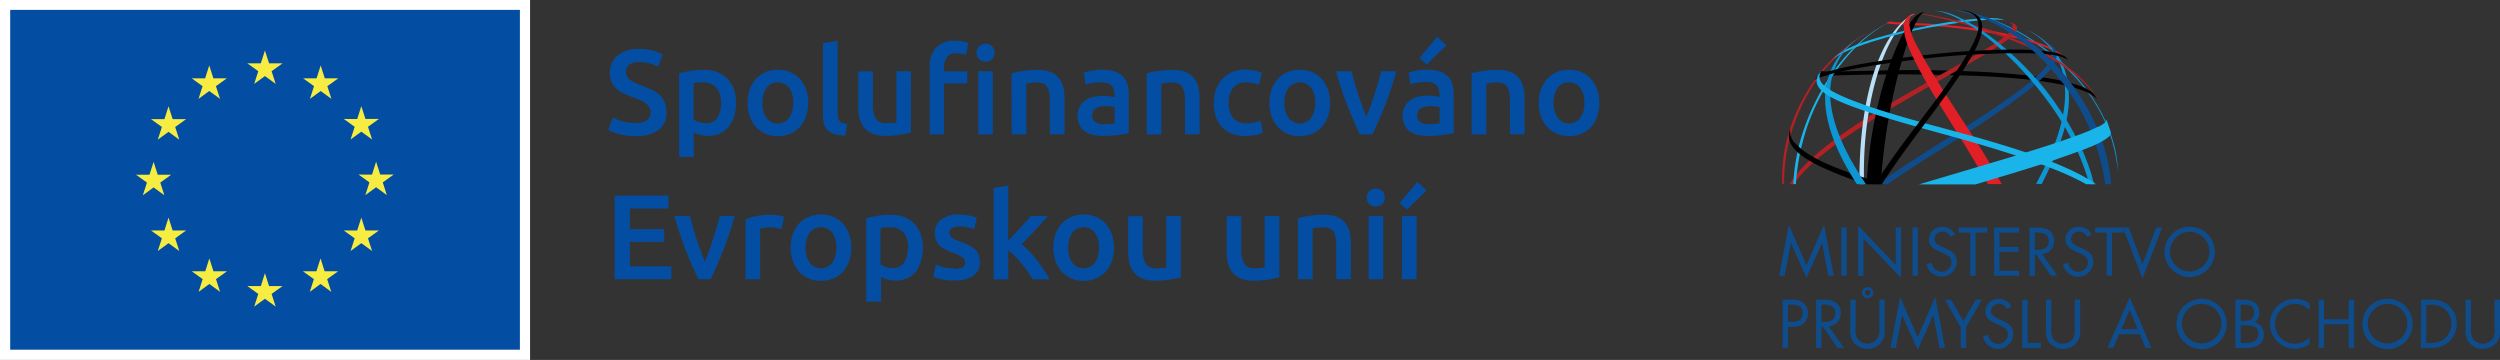 <svg xmlns="http://www.w3.org/2000/svg" xmlns:xlink="http://www.w3.org/1999/xlink" viewBox="0 0 551.26 79.37"><rect x="0" y="0" width="551.26" height="79.37" fill="#333333" stroke="none"/><defs><style>.cls-1{fill:none;}.cls-2{clip-path:url(#clip-path);}.cls-3{fill:#0e4c8c;}.cls-4{fill:#0c96d4;}.cls-5{fill:#b52025;}.cls-6{fill:#e21f26;}.cls-7{fill:#bae0f7;}.cls-8{fill:#19b4e9;}.cls-9{fill:#fff;}.cls-10{fill:#034ea2;}.cls-11{fill:#f6ec42;}</style><clipPath id="clip-path"><rect class="cls-1" x="392.31" y="2.22" width="159.13" height="74.93"></rect></clipPath></defs><title>EU+MPO</title><g id="Layer_2" data-name="Layer 2"><g id="Layer_1-2" data-name="Layer 1"><g class="cls-2"><g class="cls-2"><polygon class="cls-3" points="398.33 58.5 394.46 49.57 392.31 60.81 393.52 60.81 394.89 53.62 394.92 53.62 398.33 61.25 401.75 53.62 401.78 53.62 403.15 60.81 404.36 60.81 402.2 49.57 398.33 58.5"></polygon><rect class="cls-3" x="406.02" y="50.18" width="1.18" height="10.63"></rect><polygon class="cls-3" points="409.72 49.73 418.01 58.41 418.01 50.18 419.19 50.18 419.19 61.29 410.9 52.62 410.9 60.81 409.72 60.81 409.72 49.73"></polygon><rect class="cls-3" x="421.72" y="50.18" width="1.18" height="10.63"></rect><path class="cls-3" d="M430.16,52.25a2,2,0,0,0-1.83-1.16,1.69,1.69,0,0,0-1.77,1.65c0,.92.95,1.34,1.67,1.67l.7.31c1.38.6,2.56,1.3,2.56,3a3.36,3.36,0,0,1-6.66.53l1.16-.32a2.18,2.18,0,0,0,2.12,2,2.13,2.13,0,0,0,2.19-2.07c0-1.24-1-1.67-2-2.12l-.65-.28c-1.24-.56-2.31-1.2-2.31-2.72a2.79,2.79,0,0,1,3-2.71,3,3,0,0,1,2.75,1.65Z"></path><polygon class="cls-3" points="435.62 60.81 434.43 60.81 434.43 51.28 431.87 51.28 431.87 50.18 438.21 50.18 438.21 51.28 435.62 51.28 435.62 60.81"></polygon><polygon class="cls-3" points="439.7 50.18 445.22 50.18 445.22 51.28 440.89 51.28 440.89 54.44 445.09 54.44 445.09 55.54 440.89 55.54 440.89 59.71 445.22 59.71 445.22 60.81 439.7 60.81 439.7 50.18"></polygon><path class="cls-3" d="M448.7,60.81h-1.19V50.18h1.54c2,0,3.89.54,3.89,2.93A2.77,2.77,0,0,1,450.28,56l3.38,4.77h-1.45L449,56.14h-.29v4.67Zm0-5.71h.36c1.34,0,2.7-.25,2.7-1.9s-1.29-1.92-2.71-1.92h-.35Z"></path><path class="cls-3" d="M460.26,52.25a2,2,0,0,0-1.84-1.16,1.69,1.69,0,0,0-1.76,1.65c0,.92.95,1.34,1.67,1.67l.7.31c1.38.6,2.55,1.3,2.55,3a3.35,3.35,0,0,1-6.65.53l1.15-.32a2.2,2.2,0,0,0,2.13,2,2.14,2.14,0,0,0,2.19-2.07c0-1.24-1-1.67-2-2.12l-.65-.28c-1.24-.56-2.31-1.2-2.31-2.72a2.79,2.79,0,0,1,3-2.71,3,3,0,0,1,2.75,1.65Z"></path><polygon class="cls-3" points="465.71 60.81 464.53 60.81 464.53 51.28 461.96 51.28 461.96 50.18 468.31 50.18 468.31 51.28 465.71 51.28 465.71 60.81"></polygon><polygon class="cls-3" points="472.43 58.28 475.45 50.18 476.74 50.18 472.43 61.44 468.11 50.18 469.39 50.18 472.43 58.28"></polygon><path class="cls-3" d="M488.37,55.51A5.54,5.54,0,1,1,482.83,50a5.51,5.51,0,0,1,5.54,5.51m-9.9,0a4.36,4.36,0,1,0,4.36-4.39,4.4,4.4,0,0,0-4.36,4.39"></path><path class="cls-3" d="M394.27,76.71h-1.19V66.08h1.75a4.46,4.46,0,0,1,2.64.56,2.93,2.93,0,0,1,1.2,2.42,3,3,0,0,1-1,2.29,3.84,3.84,0,0,1-2.52.7h-.86Zm0-5.75h.79c1.31,0,2.42-.4,2.42-1.92,0-1.74-1.4-1.86-2.78-1.86h-.43Z"></path><path class="cls-3" d="M401.64,76.71h-1.18V66.08H402c2,0,3.89.53,3.89,2.93a2.78,2.78,0,0,1-2.66,2.93l3.38,4.76h-1.45L401.93,72h-.29Zm0-5.71H402c1.34,0,2.69-.26,2.69-1.91s-1.28-1.91-2.71-1.91h-.35Z"></path><path class="cls-3" d="M409.18,72.41a4,4,0,0,0,.47,2.37,2.74,2.74,0,0,0,2.14,1,2.81,2.81,0,0,0,2.09-1,3.65,3.65,0,0,0,.52-2.43V66.08h1.18v6.65a3.73,3.73,0,0,1-.93,3,3.9,3.9,0,0,1-2.86,1.21A4,4,0,0,1,409,75.8a3.73,3.73,0,0,1-1-3.07V66.08h1.18Zm3.88-7.88a1.24,1.24,0,1,1-1.23-1.23,1.23,1.23,0,0,1,1.23,1.23m-1.83,0a.62.62,0,0,0,.6.6.6.6,0,0,0,.59-.6.59.59,0,0,0-.59-.6.61.61,0,0,0-.6.6"></path><polygon class="cls-3" points="422.86 74.39 418.99 65.47 416.84 76.71 418.05 76.71 419.42 69.52 419.44 69.52 422.86 77.14 426.28 69.52 426.31 69.52 427.68 76.71 428.89 76.71 426.73 65.47 422.86 74.39"></polygon><polygon class="cls-3" points="428.86 66.08 430.23 66.08 432.94 70.81 435.64 66.08 437.01 66.08 433.53 72.14 433.53 76.71 432.34 76.71 432.34 72.14 428.86 66.08"></polygon><path class="cls-3" d="M442.58,68.15A2,2,0,0,0,440.75,67,1.69,1.69,0,0,0,439,68.64c0,.92.95,1.34,1.67,1.67l.7.31c1.38.6,2.55,1.29,2.55,3a3.35,3.35,0,0,1-6.65.54l1.16-.33a2.18,2.18,0,0,0,2.12,2,2.14,2.14,0,0,0,2.19-2.07c0-1.25-1-1.67-2-2.12l-.65-.28c-1.24-.56-2.31-1.2-2.31-2.72a2.79,2.79,0,0,1,3-2.71,3,3,0,0,1,2.75,1.65Z"></path><polygon class="cls-3" points="447.11 75.61 450.04 75.61 450.04 76.71 445.92 76.71 445.92 66.08 447.11 66.08 447.11 75.61"></polygon><path class="cls-3" d="M452.29,72.41a3.9,3.9,0,0,0,.47,2.37,2.76,2.76,0,0,0,4.22.06,3.6,3.6,0,0,0,.53-2.43V66.08h1.18v6.65a3.73,3.73,0,0,1-.93,3,3.9,3.9,0,0,1-2.86,1.21,4,4,0,0,1-2.75-1.09,3.73,3.73,0,0,1-1-3.07V66.08h1.18v6.33Z"></path><path class="cls-3" d="M467.29,73.69l-1.28,3h-1.3l4.91-11.14,4.78,11.14h-1.31l-1.26-3Zm2.3-5.36-1.82,4.26h3.6Z"></path><path class="cls-3" d="M491,71.4a5.54,5.54,0,1,1-5.54-5.51A5.52,5.52,0,0,1,491,71.4m-9.89,0a4.36,4.36,0,1,0,4.35-4.4,4.39,4.39,0,0,0-4.35,4.4"></path><path class="cls-3" d="M492.89,66.08h1.75c1.93,0,3.55.7,3.55,2.87a2.38,2.38,0,0,1-1,2.08,2.68,2.68,0,0,1,2,2.71c0,2.12-1.7,3-3.8,3h-2.47V66.08Zm1.19,4.68h.45c1.34,0,2.48-.16,2.48-1.81s-1-1.77-2.47-1.77h-.46v3.58Zm0,4.85h1.18c1.33,0,2.72-.33,2.72-2s-1.58-1.89-2.88-1.89h-1v3.84Z"></path><path class="cls-3" d="M509.29,68.4A4.58,4.58,0,0,0,506.05,67a4.4,4.4,0,0,0,0,8.8,4.65,4.65,0,0,0,3.22-1.41v1.47a5.5,5.5,0,1,1-3.18-9.95,5.12,5.12,0,0,1,3.18,1Z"></path><polygon class="cls-3" points="517.9 70.39 517.9 66.08 519.09 66.08 519.09 76.71 517.9 76.71 517.9 71.49 512.46 71.49 512.46 76.71 511.27 76.71 511.27 66.08 512.46 66.08 512.46 70.39 517.9 70.39"></polygon><path class="cls-3" d="M532,71.4a5.54,5.54,0,1,1-5.54-5.51A5.52,5.52,0,0,1,532,71.4m-9.89,0a4.36,4.36,0,1,0,4.35-4.4,4.39,4.39,0,0,0-4.35,4.4"></path><path class="cls-3" d="M533.86,66.08h2A5.8,5.8,0,0,1,540,67.36a5.47,5.47,0,0,1,0,8,5.69,5.69,0,0,1-4.2,1.34h-2Zm2,9.53a4.46,4.46,0,0,0,3.35-1.1,4.33,4.33,0,0,0-.06-6.3,4.55,4.55,0,0,0-3.29-1h-.86v8.43Z"></path><path class="cls-3" d="M544.86,72.41a4,4,0,0,0,.46,2.37,2.77,2.77,0,0,0,4.23.06,3.59,3.59,0,0,0,.52-2.43V66.08h1.19v6.65a3.77,3.77,0,0,1-.93,3,4,4,0,0,1-5.61.12,3.74,3.74,0,0,1-1.05-3.07V66.08h1.19Z"></path><path class="cls-4" d="M467,37.74c-.23-10.36-7.32-20.17-14.11-25.54-7.92-6.28-14.33-8.79-21.73-9.92,6.92,1.39,13.67,3.5,22.24,10.78,5.4,4.58,12.32,12.09,13.6,24.68"></path><path class="cls-5" d="M401.2,16.14a42.2,42.2,0,0,0-6,10.85A34.7,34.7,0,0,0,393,40.6h.41a37.59,37.59,0,0,1,1.8-12c3.32-10.08,9.21-17.55,19.66-23.18-5.74,3.11-10,6.25-13.71,10.72"></path><path class="cls-6" d="M455.16,12.42c-1.64-1.32-5.12-3.64-15.9-5.59-10.95-2-20.59-1.68-22.62-2.07l-.73.29c1.58.64,7.76.2,15.65,1.16s19.83,2.9,24.39,7Z"></path><path d="M462.49,21.94c-1.84-2.16-8.46-4.69-30.37-5.34-22.23-.66-29.15.49-31.13-.17,0,0,.5-.64.68-.81,0,.5,14-.37,24.6-.14,10.33.22,31.78.88,35.63,5.44.27.43.59,1,.59,1"></path><path class="cls-5" d="M443,4.73l-.11,0,.11,0"></path><path class="cls-5" d="M443.91,5.14l-1-.41c.25.11.88.44.88.95,0,2.68-8.66,6.46-26,16.56-12.44,7.23-20.29,13.38-23.15,18.37h.86c5.25-7.64,20.09-15.94,29.78-21.49,13.51-7.74,19.49-10.86,19.49-13,0-.5-.59-.87-.87-1"></path><path class="cls-7" d="M410,40.15c0,.15,0,.3,0,.45h1c0-.88,0-1.76,0-2.64,0-16.83,5.1-31.77,11.2-34.9a1.42,1.42,0,0,0-.63.2c-6,3.5-11.57,15.57-11.57,36.89"></path><path class="cls-8" d="M396.64,32.37a41.15,41.15,0,0,0-1.21,8.23H396a50.39,50.39,0,0,1,2.5-12.67C401.68,18.7,408.94,8,418,4.3c-9.79,3.92-18.09,15.2-21.39,28.07"></path><path class="cls-8" d="M418,4.3c.63-.24,1.25-.47,1.89-.65A18.33,18.33,0,0,0,418,4.3"></path><path class="cls-8" d="M442.31,4.49c-2.44-.53-8.72.14-16.81,1.58s-18.82,4.57-21.62,7.2c1.62-1.72,4.78-4.1,18.37-7,11.18-2.41,17.36-2.49,19-2.09.48.13,1,.34,1,.34"></path><path class="cls-4" d="M447.44,6.79c4.32,2.54,7.93,6.41,7.93,13.77,0,5.64-2.06,11.91-6.4,20h1.24c3.47-6.7,6-13.36,6-18.75,0-6.55-2.22-11.55-8.75-15.06"></path><path d="M394.77,28.36c.07-.25.13-.42.13-.42a1.58,1.58,0,0,0-.13.42"></path><path d="M395.89,31.65a3.72,3.72,0,0,1-1.12-3.29c-.11.35-.25.85-.33,1.24-.05,1.65.46,3.95,6.88,7.08a76.39,76.39,0,0,0,10.21,3.92h4.11c-9.94-3-16.74-5.57-19.75-9"></path><path class="cls-4" d="M411.13,7.51A23,23,0,0,0,408.88,9a15.81,15.81,0,0,0-6.44,12.44c0,4.22,1.29,10.35,7,19.16h2c-5.27-7.76-7.87-14.44-7.87-20.06a14.77,14.77,0,0,1,7.57-13"></path><path class="cls-3" d="M451.43,9.34a2.84,2.84,0,0,1,1.27,2.12c0,3.73-7.91,9.43-24.38,19.73-5.73,3.59-10.45,6.69-14.32,9.42h2.24c3.38-2.34,7.37-5,12.08-7.89C451.8,18.09,453.48,14.5,453.48,12c0-1.13-.83-1.91-2.05-2.68"></path><path class="cls-5" d="M422.25,3a6.39,6.39,0,0,1,2.35.29A118.56,118.56,0,0,1,447,10.25c7,3.06,13.74,7.78,16,12.58-1.28-2.77-5.2-9.27-20.52-14.88A91.12,91.12,0,0,0,423,2.9s-.6.08-.78.13"></path><path class="cls-4" d="M426.45,2.4c2.27-.07,9.18,2.44,18.33,11.92,7,7.26,13.28,16.41,15.92,26.29h1.05c-1.42-5.87-4.32-12-9.07-18.62C445.1,11.47,432.45,2,426.45,2.4"></path><path d="M418.32,10.13c-2.56,5.7-6.09,17.16-6.7,30.48h3.12a128.29,128.29,0,0,1,4.81-27.85c1.75-6,3.7-10,4.88-10.11a4.21,4.21,0,0,0-.9.15c-1.62.69-3.55,3.64-5.21,7.33"></path><path d="M456,13.25c-1.74-1.46-7.74-1.87-21-1.23-11.38.55-31.87,3.46-34.91,5.67,0,0,.5-.67.77-1,5.15-2.76,26-4.88,30.65-5.24,8.08-.61,20.92-1.06,23.8,1a5.8,5.8,0,0,1,.71.74"></path><path class="cls-6" d="M422.63,10C421.09,7,421,5.51,421,4.82A1.77,1.77,0,0,1,422.25,3a2.73,2.73,0,0,0-2.45,2.82c0,2.12.61,4.64,4.89,12.2,3.22,5.66,8.72,13.84,13.64,22.56h3.06c-1.92-3.47-4.24-7.31-7.05-11.62-1.84-2.83-8.62-13-11.71-19"></path><path class="cls-8" d="M428.15,28.17c-24.82-6.57-26.94-9.3-26.94-11.27a2.23,2.23,0,0,1,.63-1.46,10.93,10.93,0,0,0-.85,1,2.75,2.75,0,0,0-.43,1.27c0,3.15,5,5.6,27.61,11.76,15.19,4.15,25.77,7.7,31.83,11.14h2.15c-6.6-4.7-20.1-8.75-34-12.43"></path><path class="cls-3" d="M439.47,4.4a24.79,24.79,0,0,0-10.13-2.16c8.53.31,17.68,6.39,24.64,15A46.78,46.78,0,0,1,464.2,40.61h1.33C464.45,26.34,454,10.71,439.47,4.4"></path><path d="M432.53,2.33c1.27.2,3.74.6,3.74,3.36,0,2.28-1.59,6.34-14,22.43-3.67,4.76-6.56,8.89-8.84,12.48h1.52c2.24-3.47,4.82-7.08,7.6-10.8,10.13-13.49,14.54-19.76,14.54-24,0-2.7-2.82-3.38-4.54-3.51"></path><path class="cls-8" d="M462.66,27.9c-1.54.89-6.44,2.89-20.15,7l-19.39,5.76H435.6c6.44-1.91,13.09-3.93,16.3-5,5.45-1.91,9.79-3.36,11.7-4.54,1.23-.75,1.9-1.18,1.85-1.93-.3-1-1-2.89-1-2.89,0,.65-.4.91-1.79,1.7"></path></g></g><rect class="cls-9" width="116.88" height="79.37"></rect><rect class="cls-10" x="2.25" y="2.18" width="112.39" height="74.93"></rect><polygon class="cls-11" points="56.05 18.5 58.42 16.77 60.79 18.5 59.89 15.7 62.3 13.97 59.33 13.97 58.42 11.14 57.51 13.97 54.54 13.97 56.95 15.7 56.05 18.5"></polygon><polygon class="cls-11" points="43.77 21.8 46.14 20.07 48.52 21.8 47.61 19 50.02 17.27 47.05 17.27 46.14 14.43 45.23 17.27 42.27 17.27 44.67 19 43.77 21.8"></polygon><polygon class="cls-11" points="37.16 23.43 36.26 26.27 33.29 26.27 35.7 28 34.79 30.8 37.16 29.07 39.53 30.8 38.63 28 41.04 26.27 38.07 26.27 37.16 23.43"></polygon><polygon class="cls-11" points="33.87 41.33 36.24 43.05 35.34 40.26 37.75 38.53 34.78 38.53 33.87 35.69 32.96 38.53 29.99 38.53 32.4 40.26 31.5 43.05 33.87 41.33"></polygon><polygon class="cls-11" points="38.07 50.82 37.16 47.98 36.26 50.82 33.29 50.82 35.7 52.55 34.79 55.35 37.16 53.62 39.53 55.35 38.63 52.55 41.04 50.82 38.07 50.82"></polygon><polygon class="cls-11" points="47.07 59.82 46.16 56.98 45.26 59.82 42.29 59.82 44.69 61.55 43.79 64.35 46.16 62.62 48.53 64.35 47.63 61.55 50.04 59.82 47.07 59.82"></polygon><polygon class="cls-11" points="59.33 63.08 58.42 60.24 57.51 63.08 54.54 63.08 56.95 64.81 56.05 67.61 58.42 65.88 60.79 67.61 59.89 64.81 62.3 63.08 59.33 63.08"></polygon><polygon class="cls-11" points="71.58 59.82 70.68 56.98 69.77 59.82 66.8 59.82 69.21 61.55 68.31 64.35 70.68 62.62 73.05 64.35 72.14 61.55 74.55 59.82 71.58 59.82"></polygon><polygon class="cls-11" points="80.58 50.82 79.67 47.98 78.76 50.82 75.8 50.82 78.21 52.55 77.3 55.35 79.67 53.62 82.05 55.35 81.14 52.55 83.55 50.82 80.58 50.82"></polygon><polygon class="cls-11" points="86.81 38.49 83.84 38.49 82.93 35.66 82.03 38.5 79.06 38.49 81.46 40.22 80.56 43.02 82.93 41.29 85.3 43.02 84.4 40.22 86.81 38.49"></polygon><polygon class="cls-11" points="77.3 30.76 79.67 29.03 82.05 30.76 81.14 27.96 83.55 26.23 80.58 26.23 79.67 23.4 78.77 26.24 75.8 26.23 78.21 27.96 77.3 30.76"></polygon><polygon class="cls-11" points="70.71 14.44 69.81 17.27 66.84 17.27 69.24 19 68.34 21.8 70.72 20.07 73.08 21.8 72.18 19 74.59 17.27 71.62 17.27 70.71 14.44"></polygon><path class="cls-10" d="M140,27.13a4.55,4.55,0,0,0,2.64-.61,2,2,0,0,0,.82-1.73,2.2,2.2,0,0,0-.28-1.15,2.7,2.7,0,0,0-.8-.86,6.15,6.15,0,0,0-1.26-.72c-.5-.22-1.06-.44-1.7-.66s-1.26-.48-1.85-.75a6.19,6.19,0,0,1-1.57-1,4.68,4.68,0,0,1-1.1-1.46,4.74,4.74,0,0,1-.41-2.05,4.82,4.82,0,0,1,1.73-3.93,7.21,7.21,0,0,1,4.71-1.42,11.49,11.49,0,0,1,3.08.38,9.59,9.59,0,0,1,2.11.84l-1,2.72a7.69,7.69,0,0,0-2-.77,9.12,9.12,0,0,0-2.22-.27,3.56,3.56,0,0,0-2.12.56,1.83,1.83,0,0,0-.75,1.57,2,2,0,0,0,.25,1.05,2.8,2.8,0,0,0,.72.79,5.9,5.9,0,0,0,1.09.63,11.81,11.81,0,0,0,1.37.56c.87.32,1.64.65,2.33,1A6.26,6.26,0,0,1,145.51,21a4.58,4.58,0,0,1,1.08,1.59,5.91,5.91,0,0,1,.37,2.23,4.61,4.61,0,0,1-1.77,3.87A8.37,8.37,0,0,1,140,30a13.42,13.42,0,0,1-2.09-.15,11.17,11.17,0,0,1-1.68-.36c-.48-.14-.9-.29-1.26-.43a8.43,8.43,0,0,1-.85-.42l1-2.74a11.36,11.36,0,0,0,1.95.8,9.74,9.74,0,0,0,2.95.4"></path><path class="cls-10" d="M159,22.74a5.19,5.19,0,0,0-1-3.36,3.8,3.8,0,0,0-3.13-1.2c-.3,0-.62,0-.94,0a5.19,5.19,0,0,0-1,.18v8a5.2,5.2,0,0,0,1.13.54,4.37,4.37,0,0,0,1.5.25A2.88,2.88,0,0,0,158.18,26a5.69,5.69,0,0,0,.81-3.22m3.3-.06a10,10,0,0,1-.41,2.93,6.82,6.82,0,0,1-1.19,2.29,5.1,5.1,0,0,1-1.93,1.49,6.1,6.1,0,0,1-2.62.53,6.5,6.5,0,0,1-1.81-.24,6.33,6.33,0,0,1-1.35-.53v5.4h-3.23V16.16c.66-.18,1.47-.34,2.43-.5a18.33,18.33,0,0,1,3-.24,8.1,8.1,0,0,1,3,.5,6.16,6.16,0,0,1,2.22,1.45,6.5,6.5,0,0,1,1.41,2.29,8.7,8.7,0,0,1,.49,3"></path><path class="cls-10" d="M174.91,22.66a5.47,5.47,0,0,0-.89-3.29,3.17,3.17,0,0,0-5,0,5.4,5.4,0,0,0-.89,3.29A5.47,5.47,0,0,0,169,26a3.14,3.14,0,0,0,5,0,5.54,5.54,0,0,0,.89-3.32m3.3,0a8.91,8.91,0,0,1-.48,3A6.59,6.59,0,0,1,176.37,28a6,6,0,0,1-2.11,1.49,6.78,6.78,0,0,1-2.73.53,6.67,6.67,0,0,1-2.72-.53,6.14,6.14,0,0,1-2.1-1.49,6.76,6.76,0,0,1-1.37-2.32,8.66,8.66,0,0,1-.49-3,8.66,8.66,0,0,1,.49-3,6.88,6.88,0,0,1,1.38-2.3,6.19,6.19,0,0,1,2.12-1.48,6.93,6.93,0,0,1,2.69-.52,7.06,7.06,0,0,1,2.7.52,6,6,0,0,1,2.12,1.48,7,7,0,0,1,1.37,2.3,8.9,8.9,0,0,1,.49,3"></path><path class="cls-10" d="M186.38,29.9a9,9,0,0,1-2.38-.32,3.84,3.84,0,0,1-1.51-.84,3,3,0,0,1-.78-1.36,6.93,6.93,0,0,1-.23-1.85v-16L184.7,9v16a3.89,3.89,0,0,0,.1,1,1.5,1.5,0,0,0,.33.68,1.51,1.51,0,0,0,.65.43,4.92,4.92,0,0,0,1.05.22Z"></path><path class="cls-10" d="M200.86,29.2c-.62.16-1.43.33-2.42.5a20.73,20.73,0,0,1-3.28.25,7.18,7.18,0,0,1-2.8-.48,4.44,4.44,0,0,1-1.81-1.33,5.24,5.24,0,0,1-1-2,11,11,0,0,1-.29-2.59v-7.8h3.22V23a5.85,5.85,0,0,0,.66,3.2,2.53,2.53,0,0,0,2.27.95c.39,0,.8,0,1.24,0a6.34,6.34,0,0,0,1-.13V15.71h3.22Z"></path><path class="cls-10" d="M218.93,29.63h-3.22V15.71h3.22Zm.38-18a1.83,1.83,0,0,1-.59,1.43,2,2,0,0,1-1.38.54,2,2,0,0,1-1.41-.54,1.83,1.83,0,0,1-.59-1.43,1.91,1.91,0,0,1,.59-1.47,2,2,0,0,1,1.41-.53,2,2,0,0,1,1.38.53,1.91,1.91,0,0,1,.59,1.47M210.68,9a8.32,8.32,0,0,1,1.72.16,8.77,8.77,0,0,1,1.1.32l-.5,2.61a6.61,6.61,0,0,0-.89-.24,5.83,5.83,0,0,0-1.14-.1,2.5,2.5,0,0,0-2.19.85,3.75,3.75,0,0,0-.6,2.21v.93h5.11V18.4h-5.11V29.63H205V14.72a6,6,0,0,1,1.41-4.23A5.62,5.62,0,0,1,210.68,9"></path><path class="cls-10" d="M223.06,16.16a21.31,21.31,0,0,1,2.42-.5,20.78,20.78,0,0,1,3.3-.24,7.59,7.59,0,0,1,2.85.46,4.43,4.43,0,0,1,1.82,1.31,4.93,4.93,0,0,1,1,2,11.06,11.06,0,0,1,.28,2.59v7.83h-3.22V22.31a10.3,10.3,0,0,0-.15-1.9,3.43,3.43,0,0,0-.47-1.28,2,2,0,0,0-.91-.72,3.83,3.83,0,0,0-1.4-.23,11.57,11.57,0,0,0-1.28.08l-1,.14V29.63h-3.22Z"></path><path class="cls-10" d="M243.53,27.37a12.52,12.52,0,0,0,2.26-.16V23.64a6.2,6.2,0,0,0-.77-.16,7.66,7.66,0,0,0-1.12-.08,8.09,8.09,0,0,0-1.08.08,3.3,3.3,0,0,0-1,.29,1.9,1.9,0,0,0-.71.6,1.73,1.73,0,0,0-.26,1,1.7,1.7,0,0,0,.72,1.59,3.69,3.69,0,0,0,1.94.44m-.27-12a8,8,0,0,1,2.69.4,4.26,4.26,0,0,1,1.74,1.12,4.2,4.2,0,0,1,.94,1.74,8.89,8.89,0,0,1,.28,2.25v8.44q-.75.17-2.25.39a23.3,23.3,0,0,1-3.4.22,10.19,10.19,0,0,1-2.29-.24,4.76,4.76,0,0,1-1.77-.77,3.51,3.51,0,0,1-1.14-1.38,4.76,4.76,0,0,1-.41-2.11,4.08,4.08,0,0,1,.46-2,3.71,3.71,0,0,1,1.27-1.34,5.29,5.29,0,0,1,1.85-.75,10.43,10.43,0,0,1,2.19-.22,10.94,10.94,0,0,1,1.12.06,10.77,10.77,0,0,1,1.25.23v-.53a4.13,4.13,0,0,0-.13-1.07,2.25,2.25,0,0,0-.47-.89,2.09,2.09,0,0,0-.88-.6,3.83,3.83,0,0,0-1.37-.21,11.85,11.85,0,0,0-2.05.16,8.53,8.53,0,0,0-1.51.37L239,16a12.5,12.5,0,0,1,1.78-.42,13.22,13.22,0,0,1,2.5-.22"></path><path class="cls-10" d="M252.84,16.16a21.55,21.55,0,0,1,2.43-.5,20.78,20.78,0,0,1,3.3-.24,7.67,7.67,0,0,1,2.85.46,4.43,4.43,0,0,1,1.82,1.31,5.06,5.06,0,0,1,1,2,11.62,11.62,0,0,1,.28,2.59v7.83h-3.22V22.31a10.3,10.3,0,0,0-.15-1.9,3.42,3.42,0,0,0-.48-1.28,1.89,1.89,0,0,0-.9-.72,3.87,3.87,0,0,0-1.4-.23,11.42,11.42,0,0,0-1.28.08c-.44.06-.77.1-1,.14V29.63h-3.23Z"></path><path class="cls-10" d="M267.64,22.68a8.55,8.55,0,0,1,.48-2.89,6.75,6.75,0,0,1,1.38-2.32,6.16,6.16,0,0,1,2.16-1.55,7.18,7.18,0,0,1,2.88-.56,9.79,9.79,0,0,1,3.73.72l-.7,2.64a6.67,6.67,0,0,0-1.26-.4,6.57,6.57,0,0,0-1.5-.16,3.54,3.54,0,0,0-2.88,1.18,5.08,5.08,0,0,0-1,3.34,5.27,5.27,0,0,0,.93,3.29A3.72,3.72,0,0,0,275,27.18a8,8,0,0,0,1.62-.16,7.23,7.23,0,0,0,1.39-.4l.45,2.66a6.54,6.54,0,0,1-1.61.48,10.86,10.86,0,0,1-2.22.22,8.19,8.19,0,0,1-3.11-.55,5.9,5.9,0,0,1-2.18-1.52,6.15,6.15,0,0,1-1.29-2.31,9.76,9.76,0,0,1-.43-2.92"></path><path class="cls-10" d="M290,22.66a5.47,5.47,0,0,0-.89-3.29,3.17,3.17,0,0,0-5,0,5.4,5.4,0,0,0-.89,3.29,5.47,5.47,0,0,0,.89,3.32,3.14,3.14,0,0,0,5,0,5.54,5.54,0,0,0,.89-3.32m3.3,0a8.91,8.91,0,0,1-.48,3A6.59,6.59,0,0,1,291.44,28a5.94,5.94,0,0,1-2.12,1.49,7.24,7.24,0,0,1-5.44,0,6.14,6.14,0,0,1-2.1-1.49,6.76,6.76,0,0,1-1.37-2.32,8.66,8.66,0,0,1-.49-3,8.66,8.66,0,0,1,.49-3,6.88,6.88,0,0,1,1.38-2.3,6.19,6.19,0,0,1,2.12-1.48,6.9,6.9,0,0,1,2.69-.52,7.06,7.06,0,0,1,2.7.52,5.88,5.88,0,0,1,2.11,1.48,6.88,6.88,0,0,1,1.38,2.3,8.9,8.9,0,0,1,.49,3"></path><path class="cls-10" d="M299.87,29.63q-1.33-2.74-2.74-6.29c-.93-2.37-1.78-4.92-2.55-7.63H298c.2.78.43,1.62.69,2.51s.53,1.8.82,2.69.6,1.77.91,2.61.6,1.6.87,2.28c.27-.68.55-1.43.86-2.28s.6-1.71.89-2.61.58-1.79.85-2.69.49-1.73.69-2.51h3.33c-.77,2.71-1.62,5.26-2.55,7.63s-1.85,4.46-2.74,6.29Z"></path><path class="cls-10" d="M318.94,10l-4.34,4.21L313,12.78l3.91-4.66Zm-3.76,17.36a12.64,12.64,0,0,0,2.27-.16V23.64a6.44,6.44,0,0,0-.78-.16,7.51,7.51,0,0,0-1.11-.08,7.85,7.85,0,0,0-1.08.08,3.36,3.36,0,0,0-1,.29,1.87,1.87,0,0,0-.7.6,1.66,1.66,0,0,0-.27,1,1.7,1.7,0,0,0,.72,1.59,3.74,3.74,0,0,0,1.94.44m-.26-12a8.07,8.07,0,0,1,2.69.4,4.4,4.4,0,0,1,1.74,1.12,4.3,4.3,0,0,1,.93,1.74,8.46,8.46,0,0,1,.28,2.25v8.44q-.75.17-2.25.39a23.06,23.06,0,0,1-3.39.22,10.13,10.13,0,0,1-2.29-.24,4.69,4.69,0,0,1-1.77-.77,3.62,3.62,0,0,1-1.15-1.38,4.9,4.9,0,0,1-.41-2.11,4.08,4.08,0,0,1,.47-2A3.77,3.77,0,0,1,311,22.06a5.37,5.37,0,0,1,1.85-.75,10.46,10.46,0,0,1,2.2-.22c.35,0,.72,0,1.12.06a11.6,11.6,0,0,1,1.25.23v-.53a4.13,4.13,0,0,0-.14-1.07,2.23,2.23,0,0,0-.46-.89,2.16,2.16,0,0,0-.88-.6,3.87,3.87,0,0,0-1.37-.21,11.77,11.77,0,0,0-2.05.16,8.67,8.67,0,0,0-1.52.37l-.4-2.61a12.7,12.7,0,0,1,1.79-.42,13.14,13.14,0,0,1,2.5-.22"></path><path class="cls-10" d="M324.5,16.16a21.31,21.31,0,0,1,2.42-.5,21,21,0,0,1,3.3-.24,7.59,7.59,0,0,1,2.85.46,4.37,4.37,0,0,1,1.82,1.31,4.8,4.8,0,0,1,1,2,11.06,11.06,0,0,1,.28,2.59v7.83h-3.22V22.31a11.36,11.36,0,0,0-.14-1.9,3.42,3.42,0,0,0-.48-1.28,2,2,0,0,0-.91-.72,3.83,3.83,0,0,0-1.4-.23,11.25,11.25,0,0,0-1.27.08l-1,.14V29.63H324.5Z"></path><path class="cls-10" d="M349.36,22.66a5.47,5.47,0,0,0-.89-3.29,3.17,3.17,0,0,0-5,0,5.47,5.47,0,0,0-.89,3.29,5.54,5.54,0,0,0,.89,3.32,3.14,3.14,0,0,0,5,0,5.54,5.54,0,0,0,.89-3.32m3.3,0a8.91,8.91,0,0,1-.48,3A6.72,6.72,0,0,1,350.83,28a6.13,6.13,0,0,1-2.12,1.49A6.78,6.78,0,0,1,346,30a6.62,6.62,0,0,1-2.71-.53A6.09,6.09,0,0,1,341.16,28a6.92,6.92,0,0,1-1.37-2.32,8.66,8.66,0,0,1-.49-3,8.66,8.66,0,0,1,.49-3,6.74,6.74,0,0,1,1.39-2.3,6.16,6.16,0,0,1,2.11-1.48,7.24,7.24,0,0,1,5.39,0,6,6,0,0,1,2.12,1.48,7,7,0,0,1,1.37,2.3,8.66,8.66,0,0,1,.49,3"></path><polygon class="cls-10" points="135.54 61.57 135.54 43.13 147.38 43.13 147.38 45.97 138.89 45.97 138.89 50.53 146.45 50.53 146.45 53.32 138.89 53.32 138.89 58.72 148.02 58.72 148.02 61.57 135.54 61.57"></polygon><path class="cls-10" d="M154,61.57c-.89-1.83-1.81-3.92-2.74-6.29a76.6,76.6,0,0,1-2.55-7.63h3.43c.2.78.43,1.62.68,2.52s.54,1.79.83,2.68.6,1.77.91,2.61.6,1.6.87,2.28c.27-.68.55-1.43.86-2.28s.6-1.71.89-2.61.57-1.79.84-2.68.5-1.74.7-2.52H162a79.23,79.23,0,0,1-2.56,7.63c-.93,2.37-1.85,4.46-2.74,6.29Z"></path><path class="cls-10" d="M172.33,50.55a11,11,0,0,0-1.11-.28,8.72,8.72,0,0,0-1.64-.14,6.57,6.57,0,0,0-1.13.1,7.08,7.08,0,0,0-.84.19V61.57h-3.22V48.32a19.22,19.22,0,0,1,2.33-.66,14.89,14.89,0,0,1,3.1-.3,7,7,0,0,1,.75,0c.28,0,.57.06.85.1l.83.16c.26.07.48.12.64.18Z"></path><path class="cls-10" d="M184.41,54.6a5.47,5.47,0,0,0-.89-3.29,3.17,3.17,0,0,0-5,0,5.47,5.47,0,0,0-.89,3.29,5.6,5.6,0,0,0,.89,3.33,3.15,3.15,0,0,0,5,0,5.6,5.6,0,0,0,.89-3.33m3.3,0a9,9,0,0,1-.48,3,6.63,6.63,0,0,1-1.36,2.31,6,6,0,0,1-2.11,1.49,6.78,6.78,0,0,1-2.73.53,6.62,6.62,0,0,1-2.71-.53,6.09,6.09,0,0,1-2.11-1.49,7,7,0,0,1-1.37-2.31,8.76,8.76,0,0,1-.49-3,8.66,8.66,0,0,1,.49-3,6.88,6.88,0,0,1,1.38-2.3,6.29,6.29,0,0,1,2.12-1.48,7.24,7.24,0,0,1,5.39,0,6,6,0,0,1,2.12,1.48,7,7,0,0,1,1.37,2.3,8.66,8.66,0,0,1,.49,3"></path><path class="cls-10" d="M200.28,54.68a5.19,5.19,0,0,0-1-3.36,3.82,3.82,0,0,0-3.12-1.19c-.31,0-.62,0-1,0a4.59,4.59,0,0,0-1,.17v8a4.77,4.77,0,0,0,1.13.54,4.38,4.38,0,0,0,1.5.26,2.87,2.87,0,0,0,2.57-1.2,5.66,5.66,0,0,0,.82-3.22m3.3-.06a9.65,9.65,0,0,1-.42,2.93A6.8,6.8,0,0,1,202,59.84a5.25,5.25,0,0,1-1.93,1.49,6.13,6.13,0,0,1-2.62.53,6.55,6.55,0,0,1-3.17-.77V66.5H191V48.1c.66-.17,1.46-.34,2.42-.5a18.45,18.45,0,0,1,3-.24,8.26,8.26,0,0,1,2.95.5,6.29,6.29,0,0,1,2.22,1.45,6.59,6.59,0,0,1,1.41,2.29,8.73,8.73,0,0,1,.5,3"></path><path class="cls-10" d="M210.39,59.26a4.28,4.28,0,0,0,1.86-.31,1.08,1.08,0,0,0,.59-1.05,1.38,1.38,0,0,0-.63-1.15,8.85,8.85,0,0,0-2.06-1,15.29,15.29,0,0,1-1.61-.68,5.32,5.32,0,0,1-1.26-.84,3.27,3.27,0,0,1-.84-1.16,3.91,3.91,0,0,1-.31-1.66,3.63,3.63,0,0,1,1.41-3,6,6,0,0,1,3.83-1.11,11.93,11.93,0,0,1,2.35.23,11.48,11.48,0,0,1,1.67.44l-.58,2.61a7.78,7.78,0,0,0-1.36-.44,8.39,8.39,0,0,0-1.92-.2,3.35,3.35,0,0,0-1.59.33,1.11,1.11,0,0,0-.62,1,1.48,1.48,0,0,0,.12.61,1.27,1.27,0,0,0,.42.49,4.58,4.58,0,0,0,.77.46,12.5,12.5,0,0,0,1.17.46,16.23,16.23,0,0,1,1.94.84,5.06,5.06,0,0,1,1.32.93,3.19,3.19,0,0,1,.76,1.18,4.77,4.77,0,0,1,.24,1.6,3.43,3.43,0,0,1-1.48,3,7.29,7.29,0,0,1-4.22,1,11.67,11.67,0,0,1-3-.31,15,15,0,0,1-1.57-.49l.56-2.69a14.33,14.33,0,0,0,1.71.56,8.8,8.8,0,0,0,2.28.27"></path><path class="cls-10" d="M222.29,53.08l1.3-1.37L225,50.25l1.26-1.42c.4-.45.75-.84,1-1.18h3.81c-.89,1-1.83,2-2.81,3.09s-2,2.1-3,3.11A20.36,20.36,0,0,1,227,55.46c.58.63,1.15,1.3,1.7,2s1.06,1.42,1.54,2.13.87,1.37,1.19,2h-3.72c-.32-.55-.69-1.13-1.11-1.73s-.86-1.19-1.34-1.76-1-1.1-1.47-1.6a12.09,12.09,0,0,0-1.46-1.3v6.39h-3.22V41.45l3.22-.53Z"></path><path class="cls-10" d="M242.33,54.6a5.47,5.47,0,0,0-.89-3.29,3.17,3.17,0,0,0-5,0,5.47,5.47,0,0,0-.89,3.29,5.6,5.6,0,0,0,.89,3.33,3.15,3.15,0,0,0,5,0,5.6,5.6,0,0,0,.89-3.33m3.3,0a9,9,0,0,1-.48,3,6.77,6.77,0,0,1-1.35,2.31,6.13,6.13,0,0,1-2.12,1.49,6.78,6.78,0,0,1-2.73.53,6.62,6.62,0,0,1-2.71-.53,6.09,6.09,0,0,1-2.11-1.49,7,7,0,0,1-1.37-2.31,8.76,8.76,0,0,1-.49-3,8.66,8.66,0,0,1,.49-3,6.74,6.74,0,0,1,1.39-2.3,6.16,6.16,0,0,1,2.11-1.48,7.24,7.24,0,0,1,5.39,0,6,6,0,0,1,2.12,1.48,7,7,0,0,1,1.37,2.3,8.66,8.66,0,0,1,.49,3"></path><path class="cls-10" d="M260.38,61.15c-.62.16-1.43.32-2.42.49a19.61,19.61,0,0,1-3.28.25,7.23,7.23,0,0,1-2.81-.48,4.57,4.57,0,0,1-1.81-1.33,5.32,5.32,0,0,1-1-2,11.13,11.13,0,0,1-.29-2.6v-7.8H252v7.29a6,6,0,0,0,.65,3.2,2.57,2.57,0,0,0,2.28,1c.39,0,.8,0,1.24-.06a6.53,6.53,0,0,0,1-.13V47.65h3.22Z"></path><path class="cls-10" d="M282.1,61.15c-.62.16-1.43.32-2.42.49a19.61,19.61,0,0,1-3.28.25,7.23,7.23,0,0,1-2.81-.48,4.57,4.57,0,0,1-1.81-1.33,5.32,5.32,0,0,1-1-2,11.13,11.13,0,0,1-.29-2.6v-7.8h3.22v7.29a6,6,0,0,0,.65,3.2,2.57,2.57,0,0,0,2.28,1c.39,0,.8,0,1.24-.06a6.53,6.53,0,0,0,1-.13V47.65h3.22Z"></path><path class="cls-10" d="M286.2,48.1a23.77,23.77,0,0,1,2.42-.5,20.78,20.78,0,0,1,3.3-.24,7.59,7.59,0,0,1,2.85.46,4.52,4.52,0,0,1,1.82,1.31,5.06,5.06,0,0,1,1,2,11.14,11.14,0,0,1,.28,2.6v7.82h-3.22V54.25a10.3,10.3,0,0,0-.15-1.9,3.32,3.32,0,0,0-.48-1.28,1.89,1.89,0,0,0-.9-.72,3.85,3.85,0,0,0-1.4-.22,9.56,9.56,0,0,0-1.28.08c-.44,0-.77.09-1,.13V61.57H286.2Z"></path><path class="cls-10" d="M305,61.57H301.8V47.65H305Zm.34-18a1.86,1.86,0,0,1-.58,1.44,2.11,2.11,0,0,1-2.8,0,1.86,1.86,0,0,1-.58-1.44,1.9,1.9,0,0,1,.58-1.47,2.11,2.11,0,0,1,2.8,0,1.9,1.9,0,0,1,.58,1.47"></path><path class="cls-10" d="M312.36,61.57h-3.22V47.65h3.22ZM314.57,42l-4.34,4.21-1.6-1.44,3.92-4.66Z"></path></g></g></svg>